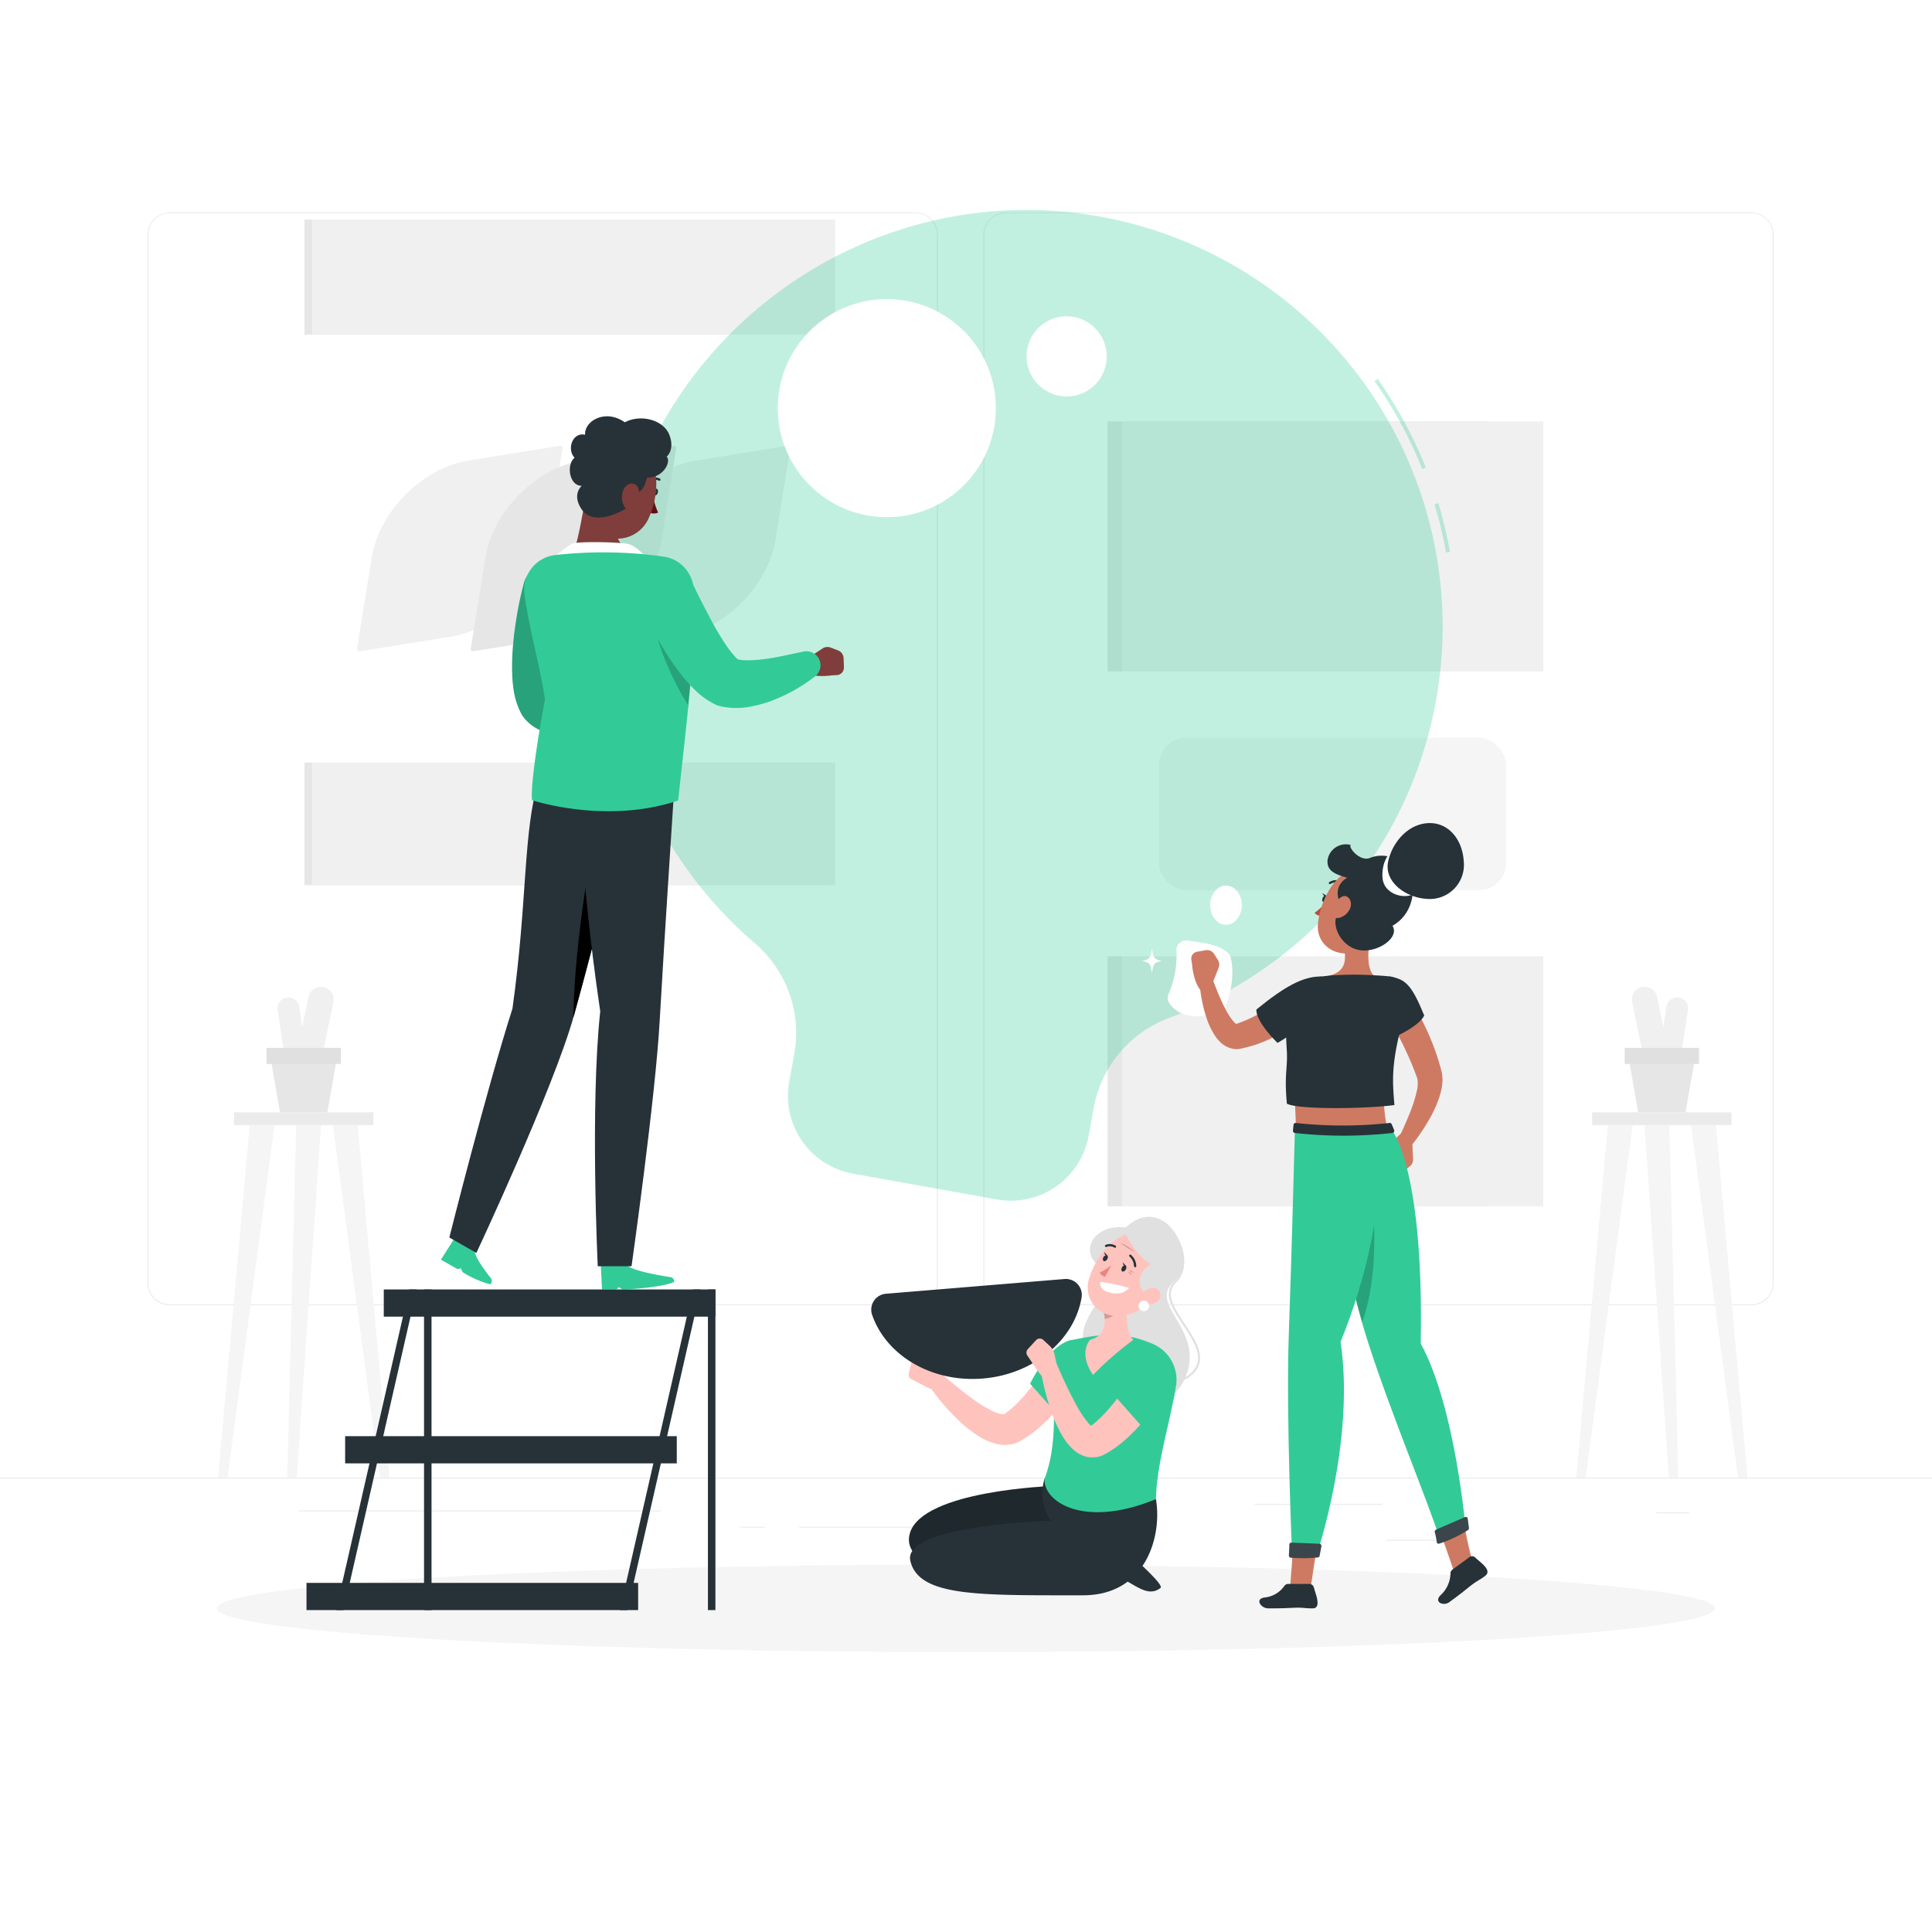 <?xml version="1.0" encoding="UTF-8"?> <svg xmlns="http://www.w3.org/2000/svg" xmlns:xlink="http://www.w3.org/1999/xlink" xmlns:svgjs="http://svgjs.com/svgjs" class="animated" id="freepik_stories-creative-team" viewBox="0 0 500 500" version="1.1"><style>svg#freepik_stories-creative-team:not(.animated) .animable {opacity: 0;}svg#freepik_stories-creative-team.animated #freepik--Bulb--inject-89 {animation: 1.5s Infinite linear floating;animation-delay: 0s;} @keyframes floating { 0% { opacity: 1; transform: translateY(0px); } 50% { transform: translateY(-10px); } 100% { opacity: 1; transform: translateY(0px); } } </style><g id="freepik--background-complete--inject-89" class="animable" style="transform-origin: 250px 226.87px;"><rect y="382.4" width="500" height="0.25" style="fill: rgb(235, 235, 235); transform-origin: 250px 382.525px;" id="elerd4q6sab1m" class="animable"></rect><rect x="324.56" y="389.21" width="33.12" height="0.25" style="fill: rgb(235, 235, 235); transform-origin: 341.12px 389.335px;" id="el0tk7xxlryztn" class="animable"></rect><rect x="428.57" y="391.4" width="8.69" height="0.25" style="fill: rgb(235, 235, 235); transform-origin: 432.915px 391.525px;" id="elgoo91k0q4zw" class="animable"></rect><rect x="358.68" y="398.49" width="19.19" height="0.25" style="fill: rgb(235, 235, 235); transform-origin: 368.275px 398.615px;" id="eljp77222biph" class="animable"></rect><rect x="206.81" y="395.11" width="43.19" height="0.25" style="fill: rgb(235, 235, 235); transform-origin: 228.405px 395.235px;" id="elgcot7r73s5m" class="animable"></rect><rect x="191.57" y="395.11" width="6.33" height="0.25" style="fill: rgb(235, 235, 235); transform-origin: 194.735px 395.235px;" id="elju7ggv75nkl" class="animable"></rect><rect x="77.31" y="390.89" width="93.68" height="0.25" style="fill: rgb(235, 235, 235); transform-origin: 124.15px 391.015px;" id="elxsmse6qtan" class="animable"></rect><path d="M237,337.8H43.91a5.71,5.71,0,0,1-5.7-5.71V60.66A5.71,5.71,0,0,1,43.91,55H237a5.71,5.71,0,0,1,5.71,5.71V332.09A5.71,5.71,0,0,1,237,337.8ZM43.91,55.2a5.46,5.46,0,0,0-5.45,5.46V332.09a5.46,5.46,0,0,0,5.45,5.46H237a5.47,5.47,0,0,0,5.46-5.46V60.66A5.47,5.47,0,0,0,237,55.2Z" style="fill: rgb(235, 235, 235); transform-origin: 140.46px 196.4px;" id="el4igq5h33czq" class="animable"></path><path d="M453.31,337.8H260.21a5.72,5.72,0,0,1-5.71-5.71V60.66A5.72,5.72,0,0,1,260.21,55h193.1A5.71,5.71,0,0,1,459,60.66V332.09A5.71,5.71,0,0,1,453.31,337.8ZM260.21,55.2a5.47,5.47,0,0,0-5.46,5.46V332.09a5.47,5.47,0,0,0,5.46,5.46h193.1a5.47,5.47,0,0,0,5.46-5.46V60.66a5.47,5.47,0,0,0-5.46-5.46Z" style="fill: rgb(235, 235, 235); transform-origin: 356.75px 196.4px;" id="elxn5i857vls" class="animable"></path><rect x="60.57" y="287.86" width="36.07" height="3.31" style="fill: rgb(235, 235, 235); transform-origin: 78.605px 289.515px;" id="elcejy9bpkgn" class="animable"></rect><path d="M79.1,277.67h0a3.29,3.29,0,0,1-2.55-3.9L79.84,258a3.29,3.29,0,0,1,3.9-2.55h0a3.3,3.3,0,0,1,2.55,3.9L83,275.12A3.3,3.3,0,0,1,79.1,277.67Z" style="fill: rgb(240, 240, 240); transform-origin: 81.419px 266.559px;" id="el5h01h528pvr" class="animable"></path><path d="M77.12,277.33h0A2.82,2.82,0,0,1,73.91,275l-2.06-13.61a2.83,2.83,0,0,1,2.37-3.21h0a2.83,2.83,0,0,1,3.21,2.37l2,13.61A2.81,2.81,0,0,1,77.12,277.33Z" style="fill: rgb(240, 240, 240); transform-origin: 75.639px 267.756px;" id="elnxbtztjpuw" class="animable"></path><polygon points="84.73 287.86 72.47 287.86 69.92 273.26 87.28 273.26 84.73 287.86" style="fill: rgb(230, 230, 230); transform-origin: 78.6px 280.56px;" id="elkbw3g5nezec" class="animable"></polygon><rect x="68.98" y="271.18" width="19.23" height="4.17" style="fill: rgb(224, 224, 224); transform-origin: 78.595px 273.265px;" id="elegd4wk311uf" class="animable"></rect><polygon points="100.75 382.4 92.58 291.17 86.14 291.17 98.31 382.4 100.75 382.4" style="fill: rgb(245, 245, 245); transform-origin: 93.445px 336.785px;" id="elu1o0j4wljus" class="animable"></polygon><polygon points="56.45 382.4 64.61 291.17 71.06 291.17 58.89 382.4 56.45 382.4" style="fill: rgb(245, 245, 245); transform-origin: 63.755px 336.785px;" id="elph68293cq1" class="animable"></polygon><polygon points="74.33 382.4 76.65 291.17 83.09 291.17 76.78 382.4 74.33 382.4" style="fill: rgb(245, 245, 245); transform-origin: 78.71px 336.785px;" id="elysux239axzb" class="animable"></polygon><g id="elqsxiv4v2bti"><rect x="412.05" y="287.86" width="36.07" height="3.31" style="fill: rgb(235, 235, 235); transform-origin: 430.085px 289.515px; transform: rotate(180deg);" class="animable"></rect></g><path d="M429.59,277.67h0a3.3,3.3,0,0,0,2.55-3.9L428.85,258a3.29,3.29,0,0,0-3.9-2.55h0a3.3,3.3,0,0,0-2.56,3.9l3.29,15.75A3.31,3.31,0,0,0,429.59,277.67Z" style="fill: rgb(240, 240, 240); transform-origin: 427.265px 266.559px;" id="eln6ie0hgsotf" class="animable"></path><path d="M431.57,277.33h0a2.83,2.83,0,0,0,3.21-2.37l2.06-13.61a2.83,2.83,0,0,0-2.37-3.21h0a2.82,2.82,0,0,0-3.21,2.37l-2.06,13.61A2.83,2.83,0,0,0,431.57,277.33Z" style="fill: rgb(240, 240, 240); transform-origin: 433.02px 267.734px;" id="elcjywb49gg8m" class="animable"></path><polygon points="423.96 287.86 436.21 287.86 438.77 273.26 421.4 273.26 423.96 287.86" style="fill: rgb(230, 230, 230); transform-origin: 430.085px 280.56px;" id="el26htxem9g76" class="animable"></polygon><g id="elkbojoatt3b"><rect x="420.47" y="271.18" width="19.23" height="4.17" style="fill: rgb(224, 224, 224); transform-origin: 430.085px 273.265px; transform: rotate(180deg);" class="animable"></rect></g><polygon points="407.93 382.4 416.1 291.17 422.54 291.17 410.38 382.4 407.93 382.4" style="fill: rgb(245, 245, 245); transform-origin: 415.235px 336.785px;" id="elo8elnrjowij" class="animable"></polygon><polygon points="452.24 382.4 444.07 291.17 437.63 291.17 449.79 382.4 452.24 382.4" style="fill: rgb(245, 245, 245); transform-origin: 444.935px 336.785px;" id="el3haldhjjlcp" class="animable"></polygon><polygon points="434.35 382.4 432.04 291.17 425.59 291.17 431.91 382.4 434.35 382.4" style="fill: rgb(245, 245, 245); transform-origin: 429.97px 336.785px;" id="elkqtzp4j52n" class="animable"></polygon><g id="elt9engs4unh"><rect x="78.8" y="56.82" width="135.36" height="172.26" style="fill: rgb(230, 230, 230); transform-origin: 146.48px 142.95px; transform: rotate(90deg);" class="animable"></rect></g><g id="eli44veavie1h"><rect x="80.77" y="56.82" width="135.36" height="172.26" style="fill: rgb(240, 240, 240); transform-origin: 148.45px 142.95px; transform: rotate(90deg);" class="animable"></rect></g><g id="elp6m1ecsox2"><rect x="73.66" y="86.61" width="149.58" height="110.72" style="fill: rgb(255, 255, 255); transform-origin: 148.45px 141.97px; transform: rotate(180deg);" class="animable"></rect></g><path d="M200.69,139.73l3.81-23.61a.6.6,0,0,0-.74-.74l-23.61,3.81c-11.88,1.92-23.1,13.15-25,25l-3.81,23.61a.6.6,0,0,0,.74.73l23.61-3.81C187.54,162.83,198.77,151.61,200.69,139.73Z" style="fill: rgb(240, 240, 240); transform-origin: 177.921px 141.955px;" id="elj7ilcsx60o" class="animable"></path><path d="M141.76,139.73l3.82-23.61a.61.61,0,0,0-.74-.74l-23.61,3.81c-11.88,1.92-23.1,13.15-25,25L92.4,167.83a.6.6,0,0,0,.73.73l23.61-3.81C128.62,162.83,139.85,151.61,141.76,139.73Z" style="fill: rgb(240, 240, 240); transform-origin: 118.99px 141.97px;" id="ellkkiv0yjk1" class="animable"></path><path d="M171.23,139.73,175,116.12a.6.6,0,0,0-.74-.74l-23.61,3.81c-11.88,1.92-23.1,13.15-25,25l-3.81,23.61a.6.6,0,0,0,.73.73l23.61-3.81C158.08,162.83,169.31,151.61,171.23,139.73Z" style="fill: rgb(230, 230, 230); transform-origin: 148.422px 141.953px;" id="el73odyigr74" class="animable"></path><rect x="286.64" y="109.08" width="98.81" height="203.11" style="fill: rgb(230, 230, 230); transform-origin: 336.045px 210.635px;" id="el2nu7fo382sx" class="animable"></rect><rect x="290.35" y="109.08" width="109.05" height="203.11" style="fill: rgb(240, 240, 240); transform-origin: 344.875px 210.635px;" id="eluiqk1u0cch" class="animable"></rect><g id="el2yjbjuqm37w"><rect x="260.99" y="173.78" width="167.77" height="73.7" style="fill: rgb(255, 255, 255); transform-origin: 344.875px 210.63px; transform: rotate(90deg);" class="animable"></rect></g><g id="elkqa61j12n2p"><rect x="299.95" y="190.9" width="89.84" height="39.47" rx="7.04" style="fill: rgb(245, 245, 245); transform-origin: 344.87px 210.635px; transform: rotate(90deg);" class="animable"></rect></g></g><g id="freepik--Shadow--inject-89" class="animable" style="transform-origin: 250px 416.24px;"><ellipse id="freepik--path--inject-89" cx="250" cy="416.24" rx="193.89" ry="11.32" style="fill: rgb(245, 245, 245); transform-origin: 250px 416.24px;" class="animable"></ellipse></g><g id="freepik--Bulb--inject-89" class="animable animator-active" style="transform-origin: 266.459px 182.541px;"><g id="elcgunvfxy8j"><path d="M374.24,143a107,107,0,0,0-3-12.49l1-.29a111.11,111.11,0,0,1,3,12.61Z" style="fill: rgb(50, 203, 152); opacity: 0.3; transform-origin: 373.24px 136.61px;" class="animable"></path></g><g id="elto17leuzsi"><path d="M368.1,121.41a111.72,111.72,0,0,0-12.39-22.79l.82-.58A112.52,112.52,0,0,1,369,121Z" style="fill: rgb(50, 203, 152); opacity: 0.3; transform-origin: 362.355px 109.725px;" class="animable"></path></g><g id="elaurwd1z90b"><path d="M371.64,181.32A107.83,107.83,0,0,0,283.16,55.79c-57.39-9.53-112.52,28.83-123.52,86a107.77,107.77,0,0,0,35.88,102.47,30.53,30.53,0,0,1,10,28.65l-1.28,7.08a20.45,20.45,0,0,0,16.49,23.75L258,310.42a20.45,20.45,0,0,0,23.75-16.49l1.28-7.09a30.67,30.67,0,0,1,19.55-23.39A107.81,107.81,0,0,0,371.64,181.32Z" style="fill: rgb(50, 203, 152); opacity: 0.3; transform-origin: 265.516px 182.541px;" class="animable"></path></g><g id="el52mpawvrkzi"><circle cx="229.51" cy="105.63" r="28.22" style="fill: rgb(255, 255, 255); transform-origin: 229.51px 105.63px; transform: rotate(-1.35deg);" class="animable"></circle></g><g id="eljf5yrn70wna"><circle cx="276.05" cy="92.23" r="10.37" style="fill: rgb(255, 255, 255); transform-origin: 276.05px 92.23px; transform: rotate(-16.75deg);" class="animable"></circle></g></g><g id="freepik--character-1--inject-89" class="animable" style="transform-origin: 148.865px 262.212px;"><path d="M149.6,154.3c-.45,2.15-.95,4.54-1.39,6.8s-.84,4.58-1.19,6.83-.6,4.46-.71,6.5c-.06,1,0,2,0,2.82s.18,1.49.14,1.57L146,178c-.21-.2-.58-.39-.65-.3s.18.24.62.36a12.63,12.63,0,0,0,4,.18,44.8,44.8,0,0,0,5-.69c1.7-.3,3.52-.74,5.17-1.08l.3-.06a3.63,3.63,0,0,1,3,6.42,40.41,40.41,0,0,1-5.21,3.4,37.3,37.3,0,0,1-5.83,2.6,22,22,0,0,1-7.27,1.28,13.64,13.64,0,0,1-4.86-.93,11.23,11.23,0,0,1-5-3.86,5.08,5.08,0,0,1-.35-.59l-.11-.2A19.57,19.57,0,0,1,133,179a33.2,33.2,0,0,1-.44-4.56,61.49,61.49,0,0,1,.29-8.23c.24-2.65.63-5.23,1.07-7.78s1-5,1.7-7.65a7.21,7.21,0,0,1,14,3.34Z" style="fill: rgb(50, 203, 152); transform-origin: 148.692px 167.89px;" id="elqzb6ltr8b3o" class="animable"></path><g id="else19j91wir"><path d="M149.6,154.3c-.45,2.15-.95,4.54-1.39,6.8s-.84,4.58-1.19,6.83-.6,4.46-.71,6.5c-.06,1,0,2,0,2.82s.18,1.49.14,1.57L146,178c-.21-.2-.58-.39-.65-.3s.18.24.62.36a12.63,12.63,0,0,0,4,.18,44.8,44.8,0,0,0,5-.69c1.7-.3,3.52-.74,5.17-1.08l.3-.06a3.63,3.63,0,0,1,3,6.42,40.41,40.41,0,0,1-5.21,3.4,37.3,37.3,0,0,1-5.83,2.6,22,22,0,0,1-7.27,1.28,13.64,13.64,0,0,1-4.86-.93,11.23,11.23,0,0,1-5-3.86,5.08,5.08,0,0,1-.35-.59l-.11-.2A19.57,19.57,0,0,1,133,179a33.2,33.2,0,0,1-.44-4.56,61.49,61.49,0,0,1,.29-8.23c.24-2.65.63-5.23,1.07-7.78s1-5,1.7-7.65a7.21,7.21,0,0,1,14,3.34Z" style="opacity: 0.2; transform-origin: 148.692px 167.89px;" class="animable"></path></g><path d="M127.21,331s-4.58-5.57-4.36-7.43l-5.29-3L114.1,326l4.32,2.45.82-.21.5,1a25.45,25.45,0,0,0,7.17,3.14A1.33,1.33,0,0,0,127.21,331Z" style="fill: rgb(50, 203, 152); transform-origin: 120.694px 326.475px;" id="elr1x45cuf6lh" class="animable"></path><path d="M132.63,261c3.94-28.22,2.66-45.37,6.79-59.28l25.63-2.06S153.69,244.38,148.48,263s-25.19,61.26-25.19,61.26l-7-4S125.69,282.78,132.63,261Z" style="fill: rgb(38, 50, 56); transform-origin: 140.67px 261.96px;" id="eledby33d5vle" class="animable"></path><path d="M153.53,220.48c-1.74,4-5.14,29.91-5.13,42.84,0-.1,0-.2.08-.3,1.83-6.55,4.42-16.33,7-26.27Z" id="el0a8qat092gz" class="animable" style="transform-origin: 151.94px 241.9px;"></path><path d="M173.79,330.56S163,329,162.22,327.28h-6.74l.32,6.43h3.75l.61-.59.92.59c3,0,11.68-.84,13.41-2A1.36,1.36,0,0,0,173.79,330.56Z" style="fill: rgb(50, 203, 152); transform-origin: 164.985px 330.495px;" id="elqnuhlssp5wd" class="animable"></path><path d="M155.34,261.74c-5.63-38.24-5.63-61.91-5.63-61.91l25.08-.41s-3,45.61-4.06,64.71c-1.09,19.86-7.29,63.57-7.29,63.57H154.7S152.7,286.3,155.34,261.74Z" style="fill: rgb(38, 50, 56); transform-origin: 162.25px 263.56px;" id="eljsgsvf5h94" class="animable"></path><path d="M151.83,127.87c-1.16,5-2,11.53-3.49,15.25,2.53,2.35,6.63,5.27,12.1,5.19s4.47-3.77,3-5.68c-3.92-2-4.07-4-3.11-5.73Z" style="fill: rgb(127, 62, 59); transform-origin: 156.47px 138.091px;" id="elx3bnynu9wrp" class="animable"></path><path d="M143.25,144.35a39,39,0,0,1,4.69-3.61c1.38-.69,12-.46,14.43,0s5.46,4.12,5.46,4.12Z" style="fill: rgb(255, 255, 255); transform-origin: 155.54px 142.582px;" id="el85nuxfejhlc" class="animable"></path><path d="M169.1,127.24c-.12.49.06,1,.38,1s.68-.27.79-.77-.06-.95-.39-1S169.21,126.75,169.1,127.24Z" style="fill: rgb(38, 50, 56); transform-origin: 169.683px 127.352px;" id="elpnwq6o3z59" class="animable"></path><path d="M168.91,127.93a18,18,0,0,0,1.42,4.73,3,3,0,0,1-2.47-.07Z" style="fill: rgb(99, 15, 15); transform-origin: 169.095px 130.411px;" id="el23x8a3ypm0w" class="animable"></path><path d="M170.81,124.4a.31.31,0,0,1-.28,0,2.31,2.31,0,0,0-2.14.08.3.3,0,0,1-.33-.5,2.91,2.91,0,0,1,2.7-.13.31.31,0,0,1,.16.4A.47.47,0,0,1,170.81,124.4Z" style="fill: rgb(38, 50, 56); transform-origin: 169.441px 124.05px;" id="elr9rvdrcyv2t" class="animable"></path><path d="M152.7,122.21c-1,6.15-1.88,9.7.5,13.47,3.57,5.68,11.7,4.52,14.51-1.22,2.53-5.17,3.73-14.35-1.69-18.05A8.58,8.58,0,0,0,152.7,122.21Z" style="fill: rgb(127, 62, 59); transform-origin: 160.764px 127.158px;" id="el5w5mhtuq7f3" class="animable"></path><path d="M162.76,131.17c-6.61,4.05-10.56,3.11-12.2.7-2.69-3.94,0-6.15,0-6.15-3.19.11-4.09-5.39-1.87-7.28-2-2-.67-6.66,2.74-5.94-.28-3.44,5.09-6.83,10.26-3.22,4.24-2.22,10.13-.56,11.57,3.33s-.72,5.56-.72,5.56c1.28,1.39-1,5.59-5.06,5.43-.72,2.18-1,3.9-3.61,4C163.26,130.44,163.93,130.17,162.76,131.17Z" style="fill: rgb(38, 50, 56); transform-origin: 160.61px 120.838px;" id="elhtu6plyt3jl" class="animable"></path><path d="M161.17,127.23a5.19,5.19,0,0,0,.38,3.83c.81,1.46,2.4.79,3.16-.79.69-1.42,1.11-3.9-.18-4.8S161.62,125.59,161.17,127.23Z" style="fill: rgb(127, 62, 59); transform-origin: 163.166px 128.502px;" id="el0qfkau4p5vh" class="animable"></path><path d="M143.6,143.66a110.87,110.87,0,0,1,28.47.44,9.06,9.06,0,0,1,7.44,8.21c1,12.17-1.7,33.44-4,54.86-18.77,6.3-37.83-.09-37.83-.09-.42-4.32,1.91-18.47,3.36-26-1.06-7.8-3.77-16.74-5.3-27.1A9.07,9.07,0,0,1,143.6,143.66Z" style="fill: rgb(50, 203, 152); transform-origin: 157.684px 176.448px;" id="elp32teuq82jf" class="animable"></path><g id="elg7rr9n5ceeg"><path d="M169.1,160.7c1.27,7.33,5.33,16.06,9,21.84.51-5.06.94-9.89,1.21-14.33Z" style="opacity: 0.2; transform-origin: 174.205px 171.62px;" class="animable"></path></g><path d="M216.84,168.31l-1.86-.72a2.32,2.32,0,0,0-2.11.23l-2.93,1.93a4.32,4.32,0,0,0-1.94,3.46l0,.87c3,1.4,7.28.7,7.28.7l1.24-.06a1.94,1.94,0,0,0,1.89-2l-.09-2.46A2.23,2.23,0,0,0,216.84,168.31Z" style="fill: rgb(127, 62, 59); transform-origin: 213.205px 171.195px;" id="el273idp70zam" class="animable"></path><path d="M178.39,149.27c1,2,2,4.17,3.06,6.23s2.13,4.14,3.22,6.13,2.26,3.9,3.42,5.59c.58.84,1.18,1.6,1.71,2.23s1,1.08,1.07,1.16l-.85-.35a6.73,6.73,0,0,0,2.92.61,29.66,29.66,0,0,0,4.57-.26c1.64-.2,3.32-.5,5-.84s3.49-.75,5.14-1.08l.28-.06a3.63,3.63,0,0,1,3,6.42,42,42,0,0,1-5,3.36,43.87,43.87,0,0,1-5.51,2.67A31.64,31.64,0,0,1,194,182.9a18.38,18.38,0,0,1-8.08-.26,3.27,3.27,0,0,1-.55-.2l-.3-.15a19.22,19.22,0,0,1-4.78-3.31,31.91,31.91,0,0,1-3.13-3.34,60.68,60.68,0,0,1-4.8-6.69c-1.43-2.24-2.7-4.52-3.9-6.81s-2.29-4.57-3.33-7.1a7.21,7.21,0,0,1,13.15-5.92Z" style="fill: rgb(50, 203, 152); transform-origin: 188.42px 164.049px;" id="els5zsxbmshh" class="animable"></path><rect x="99.32" y="333.71" width="85.83" height="7.04" style="fill: rgb(38, 50, 56); transform-origin: 142.235px 337.23px;" id="elvnnghow2h5d" class="animable"></rect><rect x="89.32" y="371.68" width="85.83" height="7.04" style="fill: rgb(38, 50, 56); transform-origin: 132.235px 375.2px;" id="ell2whuuprvpm" class="animable"></rect><rect x="79.32" y="409.65" width="85.83" height="7.04" style="fill: rgb(38, 50, 56); transform-origin: 122.235px 413.17px;" id="eloc02nazb2u" class="animable"></rect><rect x="183.21" y="333.71" width="1.94" height="82.98" style="fill: rgb(38, 50, 56); transform-origin: 184.18px 375.2px;" id="el09cupzwspog5" class="animable"></rect><polygon points="160.43 416.69 162.37 416.69 181.31 333.71 179.36 333.71 160.43 416.69" style="fill: rgb(38, 50, 56); transform-origin: 170.87px 375.2px;" id="ely9evsftp1lj" class="animable"></polygon><rect x="109.74" y="333.71" width="1.94" height="82.98" style="fill: rgb(38, 50, 56); transform-origin: 110.71px 375.2px;" id="elaxqz3r86ko4" class="animable"></rect><polygon points="86.96 416.69 88.9 416.69 107.84 333.71 105.89 333.71 86.96 416.69" style="fill: rgb(38, 50, 56); transform-origin: 97.4px 375.2px;" id="el6r7k7ux89zm" class="animable"></polygon></g><g id="freepik--character-2--inject-89" class="animable" style="transform-origin: 268.03px 363.882px;"><path d="M291.4,317.67c-8.78-1-12.48,6.78-6.13,10.6s-11,15.48-2.73,21.65,18.33,19.35,24.08,6.88-9.83-19-2.83-25.06S301.35,308.17,291.4,317.67Z" style="fill: rgb(224, 224, 224); transform-origin: 294.09px 338.44px;" id="el916ekiyt7l5" class="animable"></path><path d="M306.62,357.05a.24.24,0,0,1-.21-.12.26.26,0,0,1,.09-.35c1.95-1.14,3.08-2.45,3.44-4,.69-3-1.58-6.38-3.77-9.69-2.66-4-5.41-8.18-2.26-11.21,1.93-1.86,2.54-4.79,1.68-8.06-1-3.88-3.8-7-6.9-7.82-2.56-.65-5.16.32-7.51,2.81a.25.25,0,0,1-.35,0,.25.25,0,0,1,0-.36c3.13-3.31,6.08-3.43,8-2.94,3.28.83,6.19,4.12,7.27,8.17.91,3.45.24,6.56-1.82,8.55-2.85,2.74-.33,6.55,2.33,10.57,2.25,3.4,4.57,6.91,3.83,10.09-.39,1.69-1.59,3.1-3.67,4.32A.31.31,0,0,1,306.62,357.05Z" style="fill: rgb(224, 224, 224); transform-origin: 300.667px 336.073px;" id="elp8vshr3xhso" class="animable"></path><path d="M272.23,384.6l18.21,3.34c1.65,9.52-2.49,21.76-18.86,21.76-19.92,0-38.89-3.82-36.07-13C238.92,385.71,272.23,384.6,272.23,384.6Z" style="fill: rgb(38, 50, 56); transform-origin: 263.003px 397.15px;" id="el7ubm8dgsfad" class="animable"></path><g id="elt97j66ictv9"><path d="M272.23,384.6l18.21,3.34c1.65,9.52-2.49,21.76-18.86,21.76-19.92,0-38.89-3.82-36.07-13C238.92,385.71,272.23,384.6,272.23,384.6Z" style="opacity: 0.2; transform-origin: 263.003px 397.15px;" class="animable"></path></g><path d="M290.9,401c3.73,3.16,10.35,9.24,9.45,9.95-4.4,3.51-9.1-4.2-13.88-3C287.15,404.51,290.9,401,290.9,401Z" style="fill: rgb(38, 50, 56); transform-origin: 293.452px 406.437px;" id="el7qlg704gr1e" class="animable"></path><path d="M299.15,387.94c1.65,9.52-2.49,24.92-18.86,24.92-26.84,0-42.51.43-44.69-8.9s36.28-10.38,36.28-10.38a13.08,13.08,0,0,1-1.56-10.89C288.05,383,299.15,387.94,299.15,387.94Z" style="fill: rgb(38, 50, 56); transform-origin: 267.498px 397.777px;" id="elwgda8mgzyxj" class="animable"></path><path d="M280.94,354.12c-1.07,2-2.19,3.68-3.38,5.46a62.57,62.57,0,0,1-3.89,5.07,45.42,45.42,0,0,1-4.61,4.71,29.3,29.3,0,0,1-2.73,2.14c-.48.34-1,.66-1.52,1l-.81.46a8.31,8.31,0,0,1-1.38.6,8.92,8.92,0,0,1-5.18,0,16.16,16.16,0,0,1-3.62-1.55,31.16,31.16,0,0,1-5.36-4.07,57.34,57.34,0,0,1-8.17-9.56,2.24,2.24,0,0,1,3.33-2.95l.07.07a100.63,100.63,0,0,0,9,7.21,27.94,27.94,0,0,0,4.57,2.65,7.73,7.73,0,0,0,2,.61c.55.08.82,0,.74-.06s-.08,0,0,0l.47-.33c.31-.24.63-.47.95-.74.62-.53,1.25-1.1,1.87-1.72a47.58,47.58,0,0,0,3.55-4.09c1.13-1.46,2.24-3,3.29-4.55s2.1-3.22,3-4.71l.07-.11a4.5,4.5,0,0,1,7.8,4.48Z" style="fill: rgb(255, 195, 189); transform-origin: 260.708px 360.737px;" id="elexmmm3fylwr" class="animable"></path><path d="M277.28,346.82c-5.93,1.18-10.69,11.28-10.69,11.28l9.25,10.42s4.91-6.9,5.85-10.1S280.68,346.14,277.28,346.82Z" style="fill: rgb(50, 203, 152); transform-origin: 274.258px 357.652px;" id="elui021nc5tz" class="animable"></path><path d="M235.18,355.47l.7-2.88a1.28,1.28,0,0,1,1.56-.94l2.08.52a4.05,4.05,0,0,1,2.08,1.28l3.37,3.89-1.66,2.72a12.36,12.36,0,0,1-4.34-1.53l-3.13-1.61A1.28,1.28,0,0,1,235.18,355.47Z" style="fill: rgb(255, 195, 189); transform-origin: 240.056px 355.835px;" id="el5zxtries41b" class="animable"></path><path d="M277.28,346.82c7.39-1.53,13.13-2.41,21.11,1a10.09,10.09,0,0,1,5.94,11c-1.77,10.45-4.91,19.66-5.18,29.15-18.43,7.62-29.13.82-28.83-5.25,4.35-11.39,1.24-24.37,2.8-30.72C273.92,348.73,274.84,347.33,277.28,346.82Z" style="fill: rgb(50, 203, 152); transform-origin: 287.397px 368.41px;" id="elgprtj5fdvq" class="animable"></path><path d="M292.37,333.5c-.7,3.58-1.57,10.87.93,13.25a88.16,88.16,0,0,0-10.43,9.08c-4-5.91-.7-9.12-.7-9.12,4-1,4.07-4.6,3.37-7.38Z" style="fill: rgb(255, 195, 189); transform-origin: 287.095px 344.665px;" id="elgbcnzapp5zu" class="animable"></path><g id="elndd96i2y6jb"><path d="M289.59,335.88l-4,3.45a12.5,12.5,0,0,1,.34,2c1.53-.22,3.92-1.52,4.25-3.17A4.71,4.71,0,0,0,289.59,335.88Z" style="opacity: 0.2; transform-origin: 287.885px 338.605px;" class="animable"></path></g><path d="M300.45,331.84c-3.25,5-4.52,7.23-8.65,8.42-6.22,1.8-11.69-3.3-10-9.19,1.52-5.31,6.58-12.64,12.84-11.85A8.17,8.17,0,0,1,300.45,331.84Z" style="fill: rgb(255, 195, 189); transform-origin: 291.649px 329.894px;" id="eln6g8mtcjvjj" class="animable"></path><g id="eldlnpmhrpaqs"><path d="M292.07,328.7a1.9,1.9,0,0,1,1.39.72A3.83,3.83,0,0,1,292.07,328.7Z" style="opacity: 0.2; transform-origin: 292.765px 329.06px;" class="animable"></path></g><g id="elfhjvitjdf59"><path d="M291.94,329.09a1.65,1.65,0,0,1,1.07,1A3.46,3.46,0,0,1,291.94,329.09Z" style="opacity: 0.2; transform-origin: 292.475px 329.59px;" class="animable"></path></g><g id="elsi4svqiu63"><path d="M289.81,321.58a12.55,12.55,0,0,1,3.88,2.45A23.3,23.3,0,0,1,289.81,321.58Z" style="opacity: 0.2; transform-origin: 291.75px 322.805px;" class="animable"></path></g><path d="M290.86,318.38c2.8,6.08,5.84,8.18,7.09,8.8-4.12,2-3.95,7.31.21,8.7s5.34-6.88,5.21-9.92S297.85,316.29,290.86,318.38Z" style="fill: rgb(224, 224, 224); transform-origin: 297.12px 327.008px;" id="elm6tl3sk8if" class="animable"></path><path d="M284.78,331.74a49.25,49.25,0,0,1,7.42,1.57c-1,1.14-2.48,1.9-5.24,1.15S284.78,331.74,284.78,331.74Z" style="fill: rgb(255, 255, 255); transform-origin: 288.465px 333.25px;" id="el9303t3dyuig" class="animable"></path><path d="M291.36,328.55c-.23.43-.65.64-.93.49s-.31-.63-.07-1.05.66-.64.93-.49S291.6,328.13,291.36,328.55Z" style="fill: rgb(38, 50, 56); transform-origin: 290.858px 328.271px;" id="el86wnurzi1th" class="animable"></path><path d="M286.57,325.86c-.24.42-.66.64-.93.48s-.31-.63-.07-1,.65-.64.93-.48S286.81,325.43,286.57,325.86Z" style="fill: rgb(38, 50, 56); transform-origin: 286.072px 325.603px;" id="elemu23r5o91c" class="animable"></path><path d="M286.61,324.9l-.85-.87S285.83,325.12,286.61,324.9Z" style="fill: rgb(38, 50, 56); transform-origin: 286.185px 324.48px;" id="elsr1qvsu48w" class="animable"></path><path d="M287.62,327.45a13.25,13.25,0,0,1-3,1.86c.26.83,1.35,1.13,1.35,1.13Z" style="fill: rgb(237, 132, 126); transform-origin: 286.12px 328.945px;" id="el63temh2h603" class="animable"></path><path d="M299.29,337a4.38,4.38,0,0,1-3.3.51c-1.49-.38-1.47-1.89-.42-2.9s2.86-1.8,4.05-.89A2,2,0,0,1,299.29,337Z" style="fill: rgb(255, 195, 189); transform-origin: 297.575px 335.476px;" id="elzbwv7of64e" class="animable"></path><path d="M293.63,327.91a.29.29,0,0,1-.17-.29,3.4,3.4,0,0,0-1.16-2.45.28.28,0,0,1,0-.4.28.28,0,0,1,.4,0,3.87,3.87,0,0,1,1.36,2.94.28.28,0,0,1-.31.25Z" style="fill: rgb(38, 50, 56); transform-origin: 293.138px 326.324px;" id="elgu2unk2ybxr" class="animable"></path><path d="M286.19,322.73a.29.29,0,0,1-.22-.18.28.28,0,0,1,.17-.37,2.81,2.81,0,0,1,2.59.23.29.29,0,0,1,.07.4.3.3,0,0,1-.4.06,2.26,2.26,0,0,0-2.06-.16A.26.26,0,0,1,286.19,322.73Z" style="fill: rgb(38, 50, 56); transform-origin: 287.4px 322.444px;" id="eljigassvws5n" class="animable"></path><path d="M291.4,327.59l-.85-.86S290.63,327.82,291.4,327.59Z" style="fill: rgb(38, 50, 56); transform-origin: 290.975px 327.176px;" id="el4ddi0lahkjh" class="animable"></path><path d="M229.29,334.82a4.13,4.13,0,0,0-3.6,5.42c3.6,10.51,15.38,17.62,28.67,16.52s23.74-10.07,25.56-21a4.13,4.13,0,0,0-4.45-4.75Z" style="fill: rgb(38, 50, 56); transform-origin: 252.724px 343.933px;" id="elx2zlsum3vje" class="animable"></path><path d="M303,357.46c-1.08,2-2.19,3.67-3.38,5.44a60.1,60.1,0,0,1-3.88,5.06,45,45,0,0,1-4.58,4.7,30.28,30.28,0,0,1-2.71,2.13c-.48.34-1,.66-1.51,1l-.81.45-.64.33a7.3,7.3,0,0,1-.82.31,6.75,6.75,0,0,1-3.7.07,7.85,7.85,0,0,1-2.64-1.33,13.07,13.07,0,0,1-2.81-3.1,30.56,30.56,0,0,1-3-6,63,63,0,0,1-3.19-12.06,2.24,2.24,0,0,1,4.26-1.26l0,.07c1.53,3.55,3.2,7.15,5,10.42a27.63,27.63,0,0,0,2.91,4.39,5.22,5.22,0,0,0,1.32,1.2c.14.07.19,0,0,0a1.34,1.34,0,0,0-.75,0,1.3,1.3,0,0,0-.13,0s-.11.06,0,0l.48-.32c.31-.24.63-.48.94-.74.63-.54,1.25-1.11,1.87-1.73a47.33,47.33,0,0,0,3.54-4.08c1.12-1.46,2.22-3,3.27-4.53s2.09-3.22,3-4.7l.07-.11a4.5,4.5,0,0,1,7.81,4.48Z" style="fill: rgb(255, 195, 189); transform-origin: 286.408px 363.995px;" id="elkbxwz95vf3c" class="animable"></path><path d="M299.48,349.5c-6,.05-10.83,11.93-10.83,11.93l9.24,10.43s4.92-6.9,5.86-10.1S304,349.47,299.48,349.5Z" style="fill: rgb(50, 203, 152); transform-origin: 296.383px 360.68px;" id="elpgo0a2amhcq" class="animable"></path><path d="M266,349.15l2.1-2.29a1.33,1.33,0,0,1,1.9-.08l1.65,1.52a4.24,4.24,0,0,1,1.26,2.23l1.13,5.26-2.9,1.66a12.93,12.93,0,0,1-3.21-3.59l-2.06-3.05A1.36,1.36,0,0,1,266,349.15Z" style="fill: rgb(255, 195, 189); transform-origin: 269.844px 351.935px;" id="elyx9zdd50g9k" class="animable"></path><path d="M297.39,338A1.36,1.36,0,1,1,296,336.6,1.35,1.35,0,0,1,297.39,338Z" style="fill: rgb(255, 255, 255); transform-origin: 296.031px 337.96px;" id="eldcqwxrij6og" class="animable"></path></g><g id="freepik--character-3--inject-89" class="animable" style="transform-origin: 340.269px 314.629px;"><path d="M364.84,258.72c.58.82,1,1.5,1.46,2.26s.86,1.48,1.27,2.23c.81,1.5,1.54,3,2.23,4.6s1.31,3.14,1.86,4.76c.29.8.53,1.62.78,2.43l.35,1.23c.11.43.22.74.38,1.5a10.38,10.38,0,0,1,0,3.43,18.74,18.74,0,0,1-.69,2.84,32.25,32.25,0,0,1-2.14,4.88,52,52,0,0,1-5.71,8.38,1.79,1.79,0,0,1-3-1.93l0-.06c.68-1.4,1.39-2.85,2-4.29s1.25-2.88,1.76-4.32a32.67,32.67,0,0,0,1.26-4.25,7.65,7.65,0,0,0,.14-3.34l-.72-1.92c-.3-.71-.56-1.44-.87-2.15-.59-1.42-1.25-2.82-1.91-4.22s-1.4-2.75-2.15-4.1c-.36-.67-.74-1.34-1.13-2l-1.14-1.87-.1-.16a3.59,3.59,0,0,1,6-3.94Z" style="fill: rgb(206, 122, 99); transform-origin: 365.77px 277.56px;" id="el20ayphm7ug" class="animable"></path><path d="M363.39,303l1.48-1.16a2.2,2.2,0,0,0,.83-1.82l-.15-3.29a4.06,4.06,0,0,0-1.86-3.24l-.69-.44c-2.58,1.75-4.08,5.55-4.08,5.55l-.54,1a1.82,1.82,0,0,0,.7,2.49l2,1.11A2.1,2.1,0,0,0,363.39,303Z" style="fill: rgb(206, 122, 99); transform-origin: 361.922px 298.253px;" id="elsukpuq90zbp" class="animable"></path><path d="M355.34,239.59c-1,3.67-2.22,10.4.17,12.86,0,0,1.83,3.44-9,2.89-7.59-.39-2.42-2.89-2.42-2.89,4.17-1,4.29-4,3.79-6.88Z" style="fill: rgb(206, 122, 99); transform-origin: 348.999px 247.495px;" id="el6gecw1vddqv" class="animable"></path><path d="M371.31,393.28l7-2.59a122.87,122.87,0,0,0,2.82,13.71l-4.92,2.11S372.94,396.59,371.31,393.28Z" style="fill: rgb(206, 122, 99); transform-origin: 376.22px 398.6px;" id="elcjqq2il70n" class="animable"></path><path d="M375.07,414.64c3.76-2.75,3.45-2.62,5.52-4.24,1.77-1.39,2.35-1.47,3.78-2.57,1.2-.91.39-2.11-.87-3.24-.48-.44-1.08-.92-1.77-1.55a1.12,1.12,0,0,0-1.42-.07l-4.4,3.22a1.29,1.29,0,0,0-.53,1,7.87,7.87,0,0,1-2.57,5.65C371,414.64,373.57,415.74,375.07,414.64Z" style="fill: rgb(38, 50, 56); transform-origin: 378.573px 408.915px;" id="el0i8rrdiv814" class="animable"></path><path d="M340.88,291.41s7.4,38.1,13.13,55.85c6,18.65,14.83,39.4,18.82,51.55,1.24.16,4.78-1.32,6.51-2.79,0,0-2.64-31.86-11.66-48.31.91-48-8.22-56.3-8.22-56.3Z" style="fill: rgb(50, 203, 152); transform-origin: 360.11px 345.116px;" id="elzry8d2mn63i" class="animable"></path><g id="el7tzrcsy6gmi"><path d="M354.62,305.7,347,320.24c1.74,7.64,3.68,15.55,5.52,22C358.07,326.77,354.62,305.7,354.62,305.7Z" style="opacity: 0.2; transform-origin: 351.34px 323.97px;" class="animable"></path></g><path d="M371.32,396.55a14.89,14.89,0,0,1,.5,2.53.49.49,0,0,0,.64.41,32.9,32.9,0,0,0,7.39-3.46.66.66,0,0,0,.31-.6l-.32-2.44a.5.5,0,0,0-.72-.36l-7.41,3.21A.63.63,0,0,0,371.32,396.55Z" style="fill: rgb(38, 50, 56); transform-origin: 375.735px 396.045px;" id="el8h9iel5zd3p" class="animable"></path><g id="elmnsw0jlvgjc"><path d="M371.32,396.55a14.89,14.89,0,0,1,.5,2.53.49.49,0,0,0,.64.41,32.9,32.9,0,0,0,7.39-3.46.66.66,0,0,0,.31-.6l-.32-2.44a.5.5,0,0,0-.72-.36l-7.41,3.21A.63.63,0,0,0,371.32,396.55Z" style="fill: rgb(255, 255, 255); opacity: 0.1; transform-origin: 375.735px 396.045px;" class="animable"></path></g><path d="M334.73,396.55l6.74.49c-1.1,5.38-2.26,13.88-2.26,13.88h-5.36S334.81,400.23,334.73,396.55Z" style="fill: rgb(206, 122, 99); transform-origin: 337.66px 403.735px;" id="elzrelbbg7eu9" class="animable"></path><path d="M328.19,416.24c4.65,0,4.32-.07,6.94-.16,2.24-.08,2.77.2,4.58.16,1.5,0,1.44-1.47,1-3.13-.18-.63-.43-1.38-.69-2.29a1.21,1.21,0,0,0-1.17-.9h-5.45a1.17,1.17,0,0,0-1,.52,7.17,7.17,0,0,1-5.19,3C324.69,413.82,326.33,416.24,328.19,416.24Z" style="fill: rgb(38, 50, 56); transform-origin: 333.452px 413.082px;" id="elfqqi939oymd" class="animable"></path><path d="M335.14,291.41s-.85,33.2-1.6,53.88.86,57.21.86,57.21c.15,1,5.42.61,6.32,0,0,0,10.06-29.61,6.22-55.24,13.47-33.23,9.59-55,9.59-55Z" style="fill: rgb(50, 203, 152); transform-origin: 345.195px 347.261px;" id="el4ksz8l55bb3" class="animable"></path><path d="M333.68,399.74c0,.68-.06,1.89-.12,2.79a.56.56,0,0,0,.49.6,38.07,38.07,0,0,0,7-.07.52.52,0,0,0,.46-.42l.47-2.45a.57.57,0,0,0-.54-.67l-7.19-.28A.5.5,0,0,0,333.68,399.74Z" style="fill: rgb(38, 50, 56); transform-origin: 337.774px 401.247px;" id="el9p2l99lz2me" class="animable"></path><g id="el2n7vod8fuuf"><path d="M333.68,399.74c0,.68-.06,1.89-.12,2.79a.56.56,0,0,0,.49.6,38.07,38.07,0,0,0,7-.07.52.52,0,0,0,.46-.42l.47-2.45a.57.57,0,0,0-.54-.67l-7.19-.28A.5.5,0,0,0,333.68,399.74Z" style="fill: rgb(255, 255, 255); opacity: 0.1; transform-origin: 337.774px 401.247px;" class="animable"></path></g><path d="M358.15,285.62a49.35,49.35,0,0,0,.72,5.79H335.39l-.25-6S353.24,284.41,358.15,285.62Z" style="fill: rgb(206, 122, 99); transform-origin: 347.005px 288.216px;" id="elgf615j8j8ej" class="animable"></path><path d="M332.88,261.23a99.86,99.86,0,0,0,.16,10.83c.2,4.7-.7,5.85,0,13.56,2.57,1.5,19.51,1.44,27.83.37-.5-6.67-1.12-11.16,3.39-26.16a5.54,5.54,0,0,0-5-7.17c-1-.1-2.06-.18-3.14-.23a87,87,0,0,0-11.42,0c-1.25.11-2.53.26-3.76.42A9.13,9.13,0,0,0,332.88,261.23Z" style="fill: rgb(38, 50, 56); transform-origin: 348.638px 269.507px;" id="el7ih384j01dq" class="animable"></path><path d="M304.46,246a24.73,24.73,0,0,1-2,11.16,2.5,2.5,0,0,0,.26,2.61c3.59,4.84,10.33,3.11,13,2.16a2.53,2.53,0,0,0,1.55-1.59c1.15-3.46,2.27-7.83,1.28-12.35a2.24,2.24,0,0,0-.45-1c-2.23-2.69-7.23-3-10.7-3.57A2.51,2.51,0,0,0,304.46,246Z" style="fill: rgb(255, 255, 255); transform-origin: 310.57px 253.203px;" id="el30rknhov3ut" class="animable"></path><ellipse cx="317.29" cy="234.26" rx="4.09" ry="5.07" style="fill: rgb(255, 255, 255); transform-origin: 317.29px 234.26px;" id="elqbypzkejc7n" class="animable"></ellipse><path d="M300.66,248.68c-2,.41-2.21.74-2.54,3.16-.33-2.42-.6-2.75-2.54-3.16,1.94-.41,2.21-.74,2.54-3.15C298.45,247.94,298.71,248.27,300.66,248.68Z" style="fill: rgb(255, 255, 255); transform-origin: 298.12px 248.685px;" id="elxnf0tb7any" class="animable"></path><path d="M314.18,246.84l1,1.57a2.16,2.16,0,0,1,.21,2l-1.2,3.08a4.07,4.07,0,0,1-2.8,2.47l-.79.2c-1.88-2.49-2.09-6.57-2.09-6.57l-.18-1.15a1.81,1.81,0,0,1,1.46-2.13l2.28-.4A2.1,2.1,0,0,1,314.18,246.84Z" style="fill: rgb(206, 122, 99); transform-origin: 311.92px 251.021px;" id="el03pcoi8q339q" class="animable"></path><path d="M335.56,264c-.24.28-.34.37-.49.53l-.42.41q-.42.38-.84.72c-.56.45-1.12.86-1.69,1.26a28.81,28.81,0,0,1-3.57,2,31.17,31.17,0,0,1-3.73,1.49,37.2,37.2,0,0,1-3.82,1l-.21.05a3.78,3.78,0,0,1-.47.06,6.09,6.09,0,0,1-2.32-.41,6.38,6.38,0,0,1-1.73-1,9.8,9.8,0,0,1-2-2.32,20,20,0,0,1-2.08-4.53,36.87,36.87,0,0,1-1.15-4.45,41.62,41.62,0,0,1-.61-4.5,1.79,1.79,0,0,1,3.46-.78l0,.07c.49,1.27,1,2.61,1.54,3.88s1.11,2.53,1.73,3.7a17.15,17.15,0,0,0,2,3.09,3.62,3.62,0,0,0,.91.82c.25.12.18,0,0,0l-.68.11c1.05-.37,2.08-.76,3.09-1.19s2-.91,2.92-1.42a29.67,29.67,0,0,0,2.69-1.65c.43-.29.84-.59,1.22-.9.2-.15.37-.31.55-.46l.24-.21c.07,0,.18-.17.14-.12a3.6,3.6,0,1,1,5.39,4.76Z" style="fill: rgb(206, 122, 99); transform-origin: 323.539px 261.944px;" id="elvldlqzffq7" class="animable"></path><path d="M342,252.72c-4.72-.1-9.56,2.59-16.85,8.55-.15,3.24,5.46,8.63,5.46,8.63S348.29,260.15,342,252.72Z" style="fill: rgb(38, 50, 56); transform-origin: 334.25px 261.309px;" id="el7jv9yqyj2zn" class="animable"></path><path d="M343.38,232.76c-.17.48-.56.8-.87.71s-.42-.55-.25-1,.56-.8.87-.71S343.55,232.29,343.38,232.76Z" style="fill: rgb(38, 50, 56); transform-origin: 342.82px 232.615px;" id="elvjbs6jnpuxb" class="animable"></path><path d="M343.26,231.81l-1-.66S342.5,232.21,343.26,231.81Z" style="fill: rgb(38, 50, 56); transform-origin: 342.76px 231.525px;" id="elqkj62m7tg" class="animable"></path><path d="M343,233.66a14.67,14.67,0,0,1-2.79,2.57,2,2,0,0,0,1.58.79Z" style="fill: rgb(186, 77, 60); transform-origin: 341.605px 235.34px;" id="elt5q44n650qk" class="animable"></path><path d="M344.1,228.8a.26.26,0,0,1-.17-.12.3.3,0,0,1,.11-.4,3.14,3.14,0,0,1,2.74-.31.27.27,0,0,1,.12.38.32.32,0,0,1-.4.15,2.47,2.47,0,0,0-2.16.27A.34.34,0,0,1,344.1,228.8Z" style="fill: rgb(38, 50, 56); transform-origin: 345.415px 228.299px;" id="eljxe312fsytk" class="animable"></path><path d="M359.77,235.47c-2.28,5.59-3.13,8-7,10.11-5.85,3.17-12.25-.45-11.69-6.51.5-5.45,4.14-13.68,10.53-14.37A7.73,7.73,0,0,1,359.77,235.47Z" style="fill: rgb(206, 122, 99); transform-origin: 350.736px 235.688px;" id="el0acods0l5ehv" class="animable"></path><path d="M347.72,235.34c-3.3-4.88-.47-7.43.94-8.18-3.09-.89-5.34-1.74-5.09-4.59a4.81,4.81,0,0,1,6-3.9c-.73.6,2.47,4.55,5.12,3.3a8.1,8.1,0,0,1,9.82,3.45c2.16,3.88,1.5,11-4.14,14.17,2.11,3.26-4.79,7.76-9.68,6S343.72,236.92,347.72,235.34Z" style="fill: rgb(38, 50, 56); transform-origin: 354.601px 232.245px;" id="el7bx6q8byb3" class="animable"></path><path d="M368.11,224.25c1.27,3.58-.23,6.87-3.39,7.53-2.91.6-6.61-1.08-6.92-4.5-.27-2.94.81-6.39,3.39-7.52C364,218.53,366.87,220.73,368.11,224.25Z" style="fill: rgb(255, 255, 255); transform-origin: 363.16px 225.658px;" id="elffm2860ckdo" class="animable"></path><path d="M378.81,222.84a8.84,8.84,0,0,1-9.76,9.77c-5.39-.38-11-4.52-9.77-9.77,1-4.53,4.69-9.21,9.77-9.77C374.56,212.46,378.45,217,378.81,222.84Z" style="fill: rgb(38, 50, 56); transform-origin: 368.987px 222.839px;" id="elogq4deipsn" class="animable"></path><path d="M349.11,235.64a4.14,4.14,0,0,1-2.73,1.94c-1.41.23-1.85-1.41-1.23-2.94.56-1.37,2-3.14,3.27-2.66S350,234.33,349.11,235.64Z" style="fill: rgb(206, 122, 99); transform-origin: 347.247px 234.751px;" id="el7rl9vn7co5w" class="animable"></path><path d="M359.51,252.72c4.09.63,5.74,1.87,9.08,10.1-1.52,3.07-8.63,6-8.63,6S355.25,258.17,359.51,252.72Z" style="fill: rgb(38, 50, 56); transform-origin: 363.158px 260.77px;" id="eleyw33mjkajb" class="animable"></path><path d="M335.09,293.21a113.49,113.49,0,0,0,25.26,0,.58.58,0,0,0,.43-.81c-.2-.48-.41-1-.61-1.45a.52.52,0,0,0-.54-.33,111.35,111.35,0,0,1-24.28,0,.54.54,0,0,0-.59.5l-.15,1.51A.57.57,0,0,0,335.09,293.21Z" style="fill: rgb(38, 50, 56); transform-origin: 347.721px 292.266px;" id="elo91rqz1badq" class="animable"></path></g><defs><filter id="active" height="200%"><feMorphology in="SourceAlpha" result="DILATED" operator="dilate" radius="2"></feMorphology><feFlood flood-color="#32DFEC" flood-opacity="1" result="PINK"></feFlood><feComposite in="PINK" in2="DILATED" operator="in" result="OUTLINE"></feComposite><feMerge><feMergeNode in="OUTLINE"></feMergeNode><feMergeNode in="SourceGraphic"></feMergeNode></feMerge></filter><filter id="hover" height="200%"><feMorphology in="SourceAlpha" result="DILATED" operator="dilate" radius="2"></feMorphology><feFlood flood-color="#ff0000" flood-opacity="0.5" result="PINK"></feFlood><feComposite in="PINK" in2="DILATED" operator="in" result="OUTLINE"></feComposite><feMerge><feMergeNode in="OUTLINE"></feMergeNode><feMergeNode in="SourceGraphic"></feMergeNode></feMerge><feColorMatrix type="matrix" values="0 0 0 0 0 0 1 0 0 0 0 0 0 0 0 0 0 0 1 0 "></feColorMatrix></filter></defs></svg> 